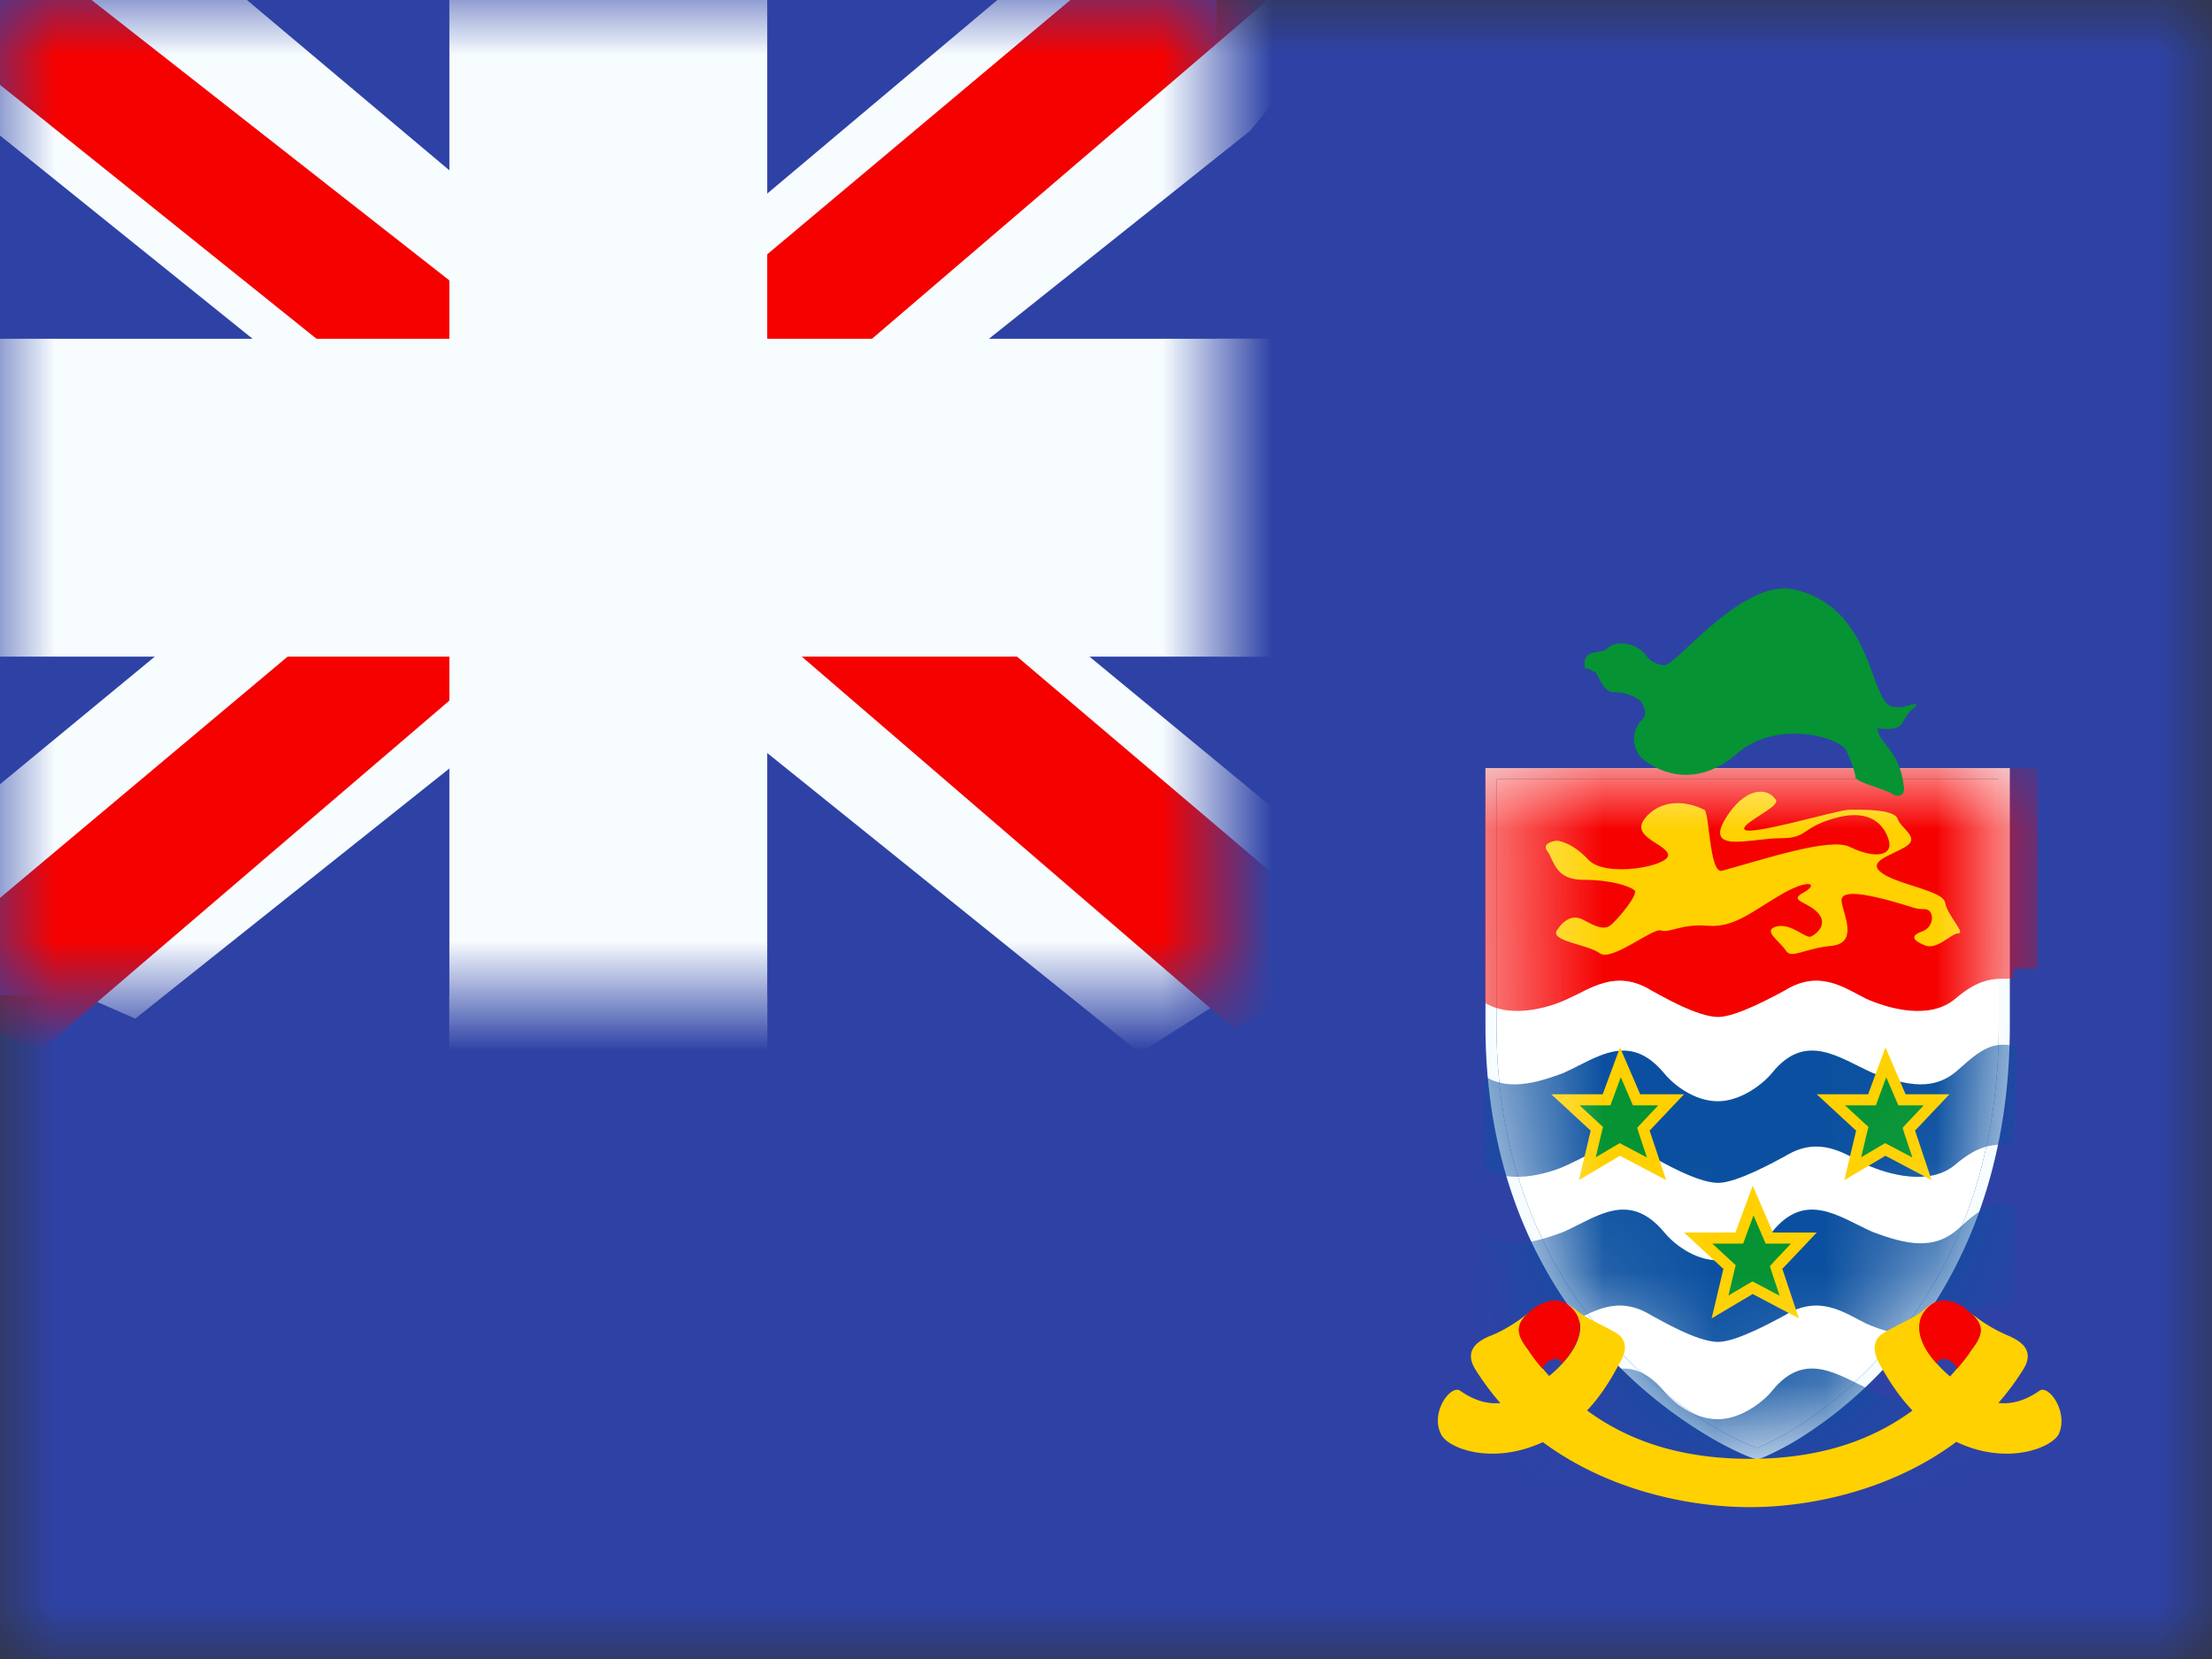 <svg xmlns="http://www.w3.org/2000/svg" width="20" height="15" fill="none"><rect width="100%" height="100%" fill="#333333" stroke="none"/><mask id="a" width="20" height="15" x="0" y="0" maskUnits="userSpaceOnUse"><path fill="#fff" d="M0 0h20v15H0z"/></mask><g mask="url(#a)"><path fill="#2E42A5" fill-rule="evenodd" d="M0 0h20v15H0V0z" clip-rule="evenodd"/></g><path fill="#2E42A5" d="M0 0h11v9H0z"/><mask id="b" width="11" height="9" x="0" y="0" maskUnits="userSpaceOnUse"><path fill="#fff" d="M0 0h11v9H0z"/></mask><g mask="url(#b)"><path fill="#F7FCFF" d="M-1.253 8.125 1.223 9.21l10.083-8.03 1.306-1.614-2.647-.363-4.113 3.46-3.31 2.332-3.795 3.129z"/><path fill="#F50100" d="m-.914 8.886 1.261.63L12.143-.583h-1.77L-.915 8.886z"/><path fill="#F7FCFF" d="M12.503 8.125 10.306 9.52-.056 1.18-1.362-.434l2.647-.363 4.113 3.46 3.31 2.332 3.795 3.129z"/><path fill="#F50100" d="m12.418 8.67-1.261.63-5.023-4.323-1.489-.483-6.133-4.921H.283l6.13 4.804 1.628.58 4.377 3.714z"/><mask id="c" width="13" height="11" x="-1" y="-1" fill="#000" maskUnits="userSpaceOnUse"><path fill="#fff" d="M-1-1h13v11H-1z"/><path fill-rule="evenodd" d="M6 0H5v4H0v1h5v4h1V5h5V4H6V0z" clip-rule="evenodd"/></mask><path fill="#F50100" fill-rule="evenodd" d="M6 0H5v4H0v1h5v4h1V5h5V4H6V0z" clip-rule="evenodd"/><path fill="#F7FCFF" d="M5 0v-.938h-.938V0H5zm1 0h.938v-.938H6V0zM5 4v.938h.938V4H5zM0 4v-.938h-.938V4H0zm0 1h-.938v.938H0V5zm5 0h.938v-.938H5V5zm0 4h-.938v.938H5V9zm1 0v.938h.938V9H6zm0-4v-.938h-.938V5H6zm5 0v.938h.938V5H11zm0-1h.938v-.938H11V4zM6 4h-.938v.938H6V4zM5 .937h1V-.938H5V.938zM5.938 4V0H4.063v4h1.875zM0 4.938h5V3.063H0v1.874zM.938 5V4H-.938v1H.938zM5 4.062H0v1.875h5V4.063zM5.938 9V5H4.063v4h1.875zM6 8.062H5v1.876h1V8.062zM5.062 5v4h1.875V5H5.063zM11 4.062H6v1.875h5V4.063zM10.062 4v1h1.876V4h-1.876zM6 4.938h5V3.063H6v1.874zM5.062 0v4h1.875V0H5.063z" mask="url(#c)"/></g><g clip-path="url(#d)"><path fill="#fff" d="M13.481 9.272V6.995h4.641v2.277c0 1.465-.543 2.434-1.096 3.037a3.777 3.777 0 0 1-.771.647 2.564 2.564 0 0 1-.345.181.291.291 0 0 1-.025.007 1.223 1.223 0 0 1-.108-.042 2.896 2.896 0 0 1-.285-.147 4.05 4.05 0 0 1-.83-.647c-.595-.604-1.181-1.572-1.181-3.036z"/><path stroke="#0B50A0" stroke-width=".1" d="M13.481 9.272V6.995h4.641v2.277c0 1.465-.543 2.434-1.096 3.037a3.777 3.777 0 0 1-.771.647 2.564 2.564 0 0 1-.345.181.291.291 0 0 1-.025.007 1.223 1.223 0 0 1-.108-.042 2.896 2.896 0 0 1-.285-.147 4.05 4.05 0 0 1-.83-.647c-.595-.604-1.181-1.572-1.181-3.036z"/><path stroke="#F7FCFF" stroke-width=".1" d="M13.481 9.272V6.995h4.641v2.277c0 1.465-.543 2.434-1.096 3.037a3.777 3.777 0 0 1-.771.647 2.564 2.564 0 0 1-.345.181.291.291 0 0 1-.025.007 1.223 1.223 0 0 1-.108-.042 2.896 2.896 0 0 1-.285-.147 4.05 4.05 0 0 1-.83-.647c-.595-.604-1.181-1.572-1.181-3.036z"/><mask id="e" width="6" height="8" x="13" y="6" maskUnits="userSpaceOnUse"><path fill="#fff" d="M13.481 9.272V6.995h4.641v2.277c0 1.465-.543 2.434-1.096 3.037a3.777 3.777 0 0 1-.771.647 2.564 2.564 0 0 1-.345.181.291.291 0 0 1-.025.007 1.223 1.223 0 0 1-.108-.042 2.896 2.896 0 0 1-.285-.147 4.05 4.05 0 0 1-.83-.647c-.595-.604-1.181-1.572-1.181-3.036z"/><path stroke="#fff" stroke-width=".1" d="M13.481 9.272V6.995h4.641v2.277c0 1.465-.543 2.434-1.096 3.037a3.777 3.777 0 0 1-.771.647 2.564 2.564 0 0 1-.345.181.291.291 0 0 1-.025.007 1.223 1.223 0 0 1-.108-.042 2.896 2.896 0 0 1-.285-.147 4.05 4.05 0 0 1-.83-.647c-.595-.604-1.181-1.572-1.181-3.036z"/></mask><g mask="url(#e)"><path fill="#F50100" d="M13.126 6.633h5.4v2.125h-5.4z"/><path fill="#F50100" d="M15.534 9.195c.172 0 .518-.195.604-.24.317-.197.548-.016.735.075.201.09.576.196.806 0 .23-.196.36-.181.519-.181.028-.226.028-.452.028-.708V7.96c-.201-.045-.302.015-.518.21-.216.197-.46.151-.778.03-.302-.135-.604-.376-.907 0-.086.106-.288.257-.49.257-.215 0-.403-.15-.489-.256-.317-.377-.605-.136-.907 0-.317.12-.576.166-.792-.03-.202-.196-.303-.256-.519-.211v.18c0 .257.015.483.044.709.158 0 .273-.015.504.18.23.197.619.091.806 0 .202-.09.432-.27.749-.075.086.046.417.241.605.241z"/><path fill="#FFD100" fill-rule="evenodd" d="M14.077 7.601s.13.006.284.172c.154.166.721.06.721-.04s-.344-.16-.212-.33c.133-.171.356-.172.536-.083.052 0 .046.585.164.553.373-.102.975-.303 1.152-.217.232.114.41.086.35-.077-.058-.163-.21-.265-.502-.176-.293.089-.224.176-.476.176-.253 0-.686.142-.494-.176.173-.286.379-.291.457-.171.04.061-.287.197-.287.26 0 .087.843-.171.952-.171.108 0 .405-.007.435.082.03.089.21.17.072.253-.137.083-.363.135-.207.242.155.106.549.155.566.265.017.11.187.276.119.276s-.191.156-.305.108c-.115-.047-.128-.089-.019-.127.11-.039.11-.2.019-.2-.09 0-.083-.012-.29-.07-.205-.056-.478-.119-.461 0 .016.12.155.377-.092.402-.248.024-.363.122-.412.043-.048-.079-.22-.184-.085-.218.136-.034.265.115.314.09.049-.024.154-.11.061-.213-.092-.103-.272-.107-.13-.184.14-.077.056-.135-.213.024-.27.16-.42.295-.656.276-.237-.019-.343.069-.42.043-.075-.026-.446.285-.553.206-.106-.079-.45-.109-.389-.206.062-.097.146-.147.238-.097.093.05.185.1.248.05.062-.05.26-.284.215-.318-.046-.035-.206-.093-.463-.093s-.263-.178-.324-.26c-.06-.08.087-.094.087-.094z" clip-rule="evenodd"/><path fill="#0B50A0" d="M15.534 10.695c.172 0 .518-.195.604-.24.317-.197.548-.016.735.075.201.09.576.196.806 0 .23-.196.36-.181.519-.181.028-.226.028-.452.028-.708V9.46c-.201-.045-.302.015-.518.21-.216.197-.46.151-.778.03-.302-.135-.604-.376-.907 0-.086.106-.288.257-.49.257-.215 0-.403-.15-.489-.256-.317-.377-.605-.136-.907 0-.317.12-.576.166-.792-.03-.202-.196-.303-.256-.519-.211v.18c0 .257.015.483.044.709.158 0 .273-.015.504.18.23.197.619.091.806 0 .202-.09.432-.27.749-.075.086.046.417.241.605.241zm0 1.438c.172 0 .518-.196.604-.241.317-.196.548-.015.735.075.201.09.576.196.806 0 .23-.196.36-.18.519-.18.028-.227.028-.453.028-.709v-.18c-.201-.046-.302.014-.518.21-.216.196-.46.15-.778.03-.302-.135-.604-.376-.907 0-.086.106-.288.257-.49.257-.215 0-.403-.151-.489-.257-.317-.376-.605-.135-.907 0-.317.12-.576.166-.792-.03-.202-.196-.303-.256-.519-.21v.18c0 .256.015.482.044.708.158 0 .273-.015.504.181.23.196.619.09.806 0 .202-.09.432-.271.749-.075.086.045.417.241.605.241zm0 1.437c.172 0 .518-.195.604-.24.317-.197.548-.016.735.075.201.09.576.196.806 0 .23-.196.36-.181.519-.181.028-.226.028-.452.028-.708v-.181c-.201-.046-.302.015-.518.21-.216.197-.46.151-.778.03-.302-.135-.604-.376-.907 0-.086.106-.288.257-.49.257-.215 0-.403-.15-.489-.256-.317-.377-.605-.136-.907 0-.317.12-.576.166-.792-.03-.202-.196-.303-.256-.519-.211v.18c0 .257.015.483.044.709.158 0 .273-.015.504.18.23.197.619.091.806 0 .202-.09.432-.27.749-.075.086.046.417.241.605.241z"/><path fill="#059334" stroke="#FFD100" stroke-width=".1" d="m15.871 11.656-.025-.013-.024.014-.27.16.079-.333.007-.028-.022-.02-.262-.242h.372l.012-.033.113-.306.133.309.013.03h.313l-.231.244-.02.022.009.029.11.329-.307-.162zm-1.2-1.25-.025-.013-.024.014-.27.16.079-.333.007-.028-.022-.02-.262-.242h.372l.012-.033.113-.306.133.309.013.03h.313l-.231.244-.02.022.009.029.11.329-.307-.162zm2.4 0-.025-.013-.024.014-.27.16.079-.333.007-.028-.022-.02-.262-.242h.372l.012-.033.113-.306.133.309.013.03h.313l-.231.244-.02.022.009.029.11.329-.307-.162z"/></g></g><path fill="#FFD100" d="M13.029 12.967c.055.123.45.284.91.077.311-.146.514-.354.706-.722.056-.092.083-.207-.045-.277-.102-.061-.267-.13-.34-.192-.037-.03-.074-.053-.101-.076.018.015.036.03.055.053.183.185-.01.453-.212.615-.147.115-.413.4-.799.13-.082-.061-.275.192-.174.392zm5.585 0c-.064.123-.46.284-.91.077-.312-.146-.514-.354-.716-.722-.046-.092-.073-.207.055-.277.101-.061.267-.13.34-.192.037-.03.064-.053.101-.076a.364.364 0 0 0-.055.053c-.184.185.01.453.202.615.147.115.423.4.808.13.083-.061.267.192.175.392z"/><path fill="#FFD100" d="M15.821 13.627c.735 0 1.865-.276 2.472-1.244.1-.161 0-.245-.12-.3a1.419 1.419 0 0 1-.367-.222c.147.123.12.207.018.346-.469.652-1.112.983-2.003.983-.89 0-1.534-.33-2.002-.983-.101-.139-.129-.223.009-.346-.074.07-.239.177-.368.223-.119.053-.22.138-.119.3.606.967 1.745 1.243 2.48 1.243z"/><path fill="#F50100" d="M14.122 12.33c-.019-.077-.138-.047-.175.046a1.182 1.182 0 0 1-.128-.17c-.11-.138-.129-.23.027-.36.074-.062.22-.13.322-.054.211.146.1.384-.046.537zm3.39 0c.018-.077.147-.047.183.046.046-.054.092-.108.129-.17.11-.138.129-.23-.037-.36-.064-.062-.211-.13-.321-.054-.202.146-.101.384.046.537z"/><path fill="#059334" d="M14.88 5.923c-.071-.102-.267-.148-.35-.057-.03.023-.072.023-.103.034-.051 0-.117.03-.097.143.056 0 .056.029.087.029.02-.012.074.197.177.186a.39.39 0 0 1 .235.076c.031.034.072.125.02.171a.247.247 0 0 0 0 .354c.135.114.475.285.857-.046.371-.32.949-.137.99-.023.051.114.072.183.082.24.01.045.29.114.33.148.052.034.124.023.104-.08-.042-.32-.217-.365-.238-.513.104.011.176.011.217-.034.03-.046.072-.126.113-.149.031-.022.031-.045-.01-.034-.052.012-.082.034-.175.023-.22-.026-.166-.892-.892-1.06-.448-.104-1.008.61-1.161.68a.077.077 0 0 1-.01.003.213.213 0 0 1-.175-.09z"/><defs><clipPath id="d"><path fill="#fff" d="M13.426 6.945h5v7h-5z"/></clipPath></defs></svg>